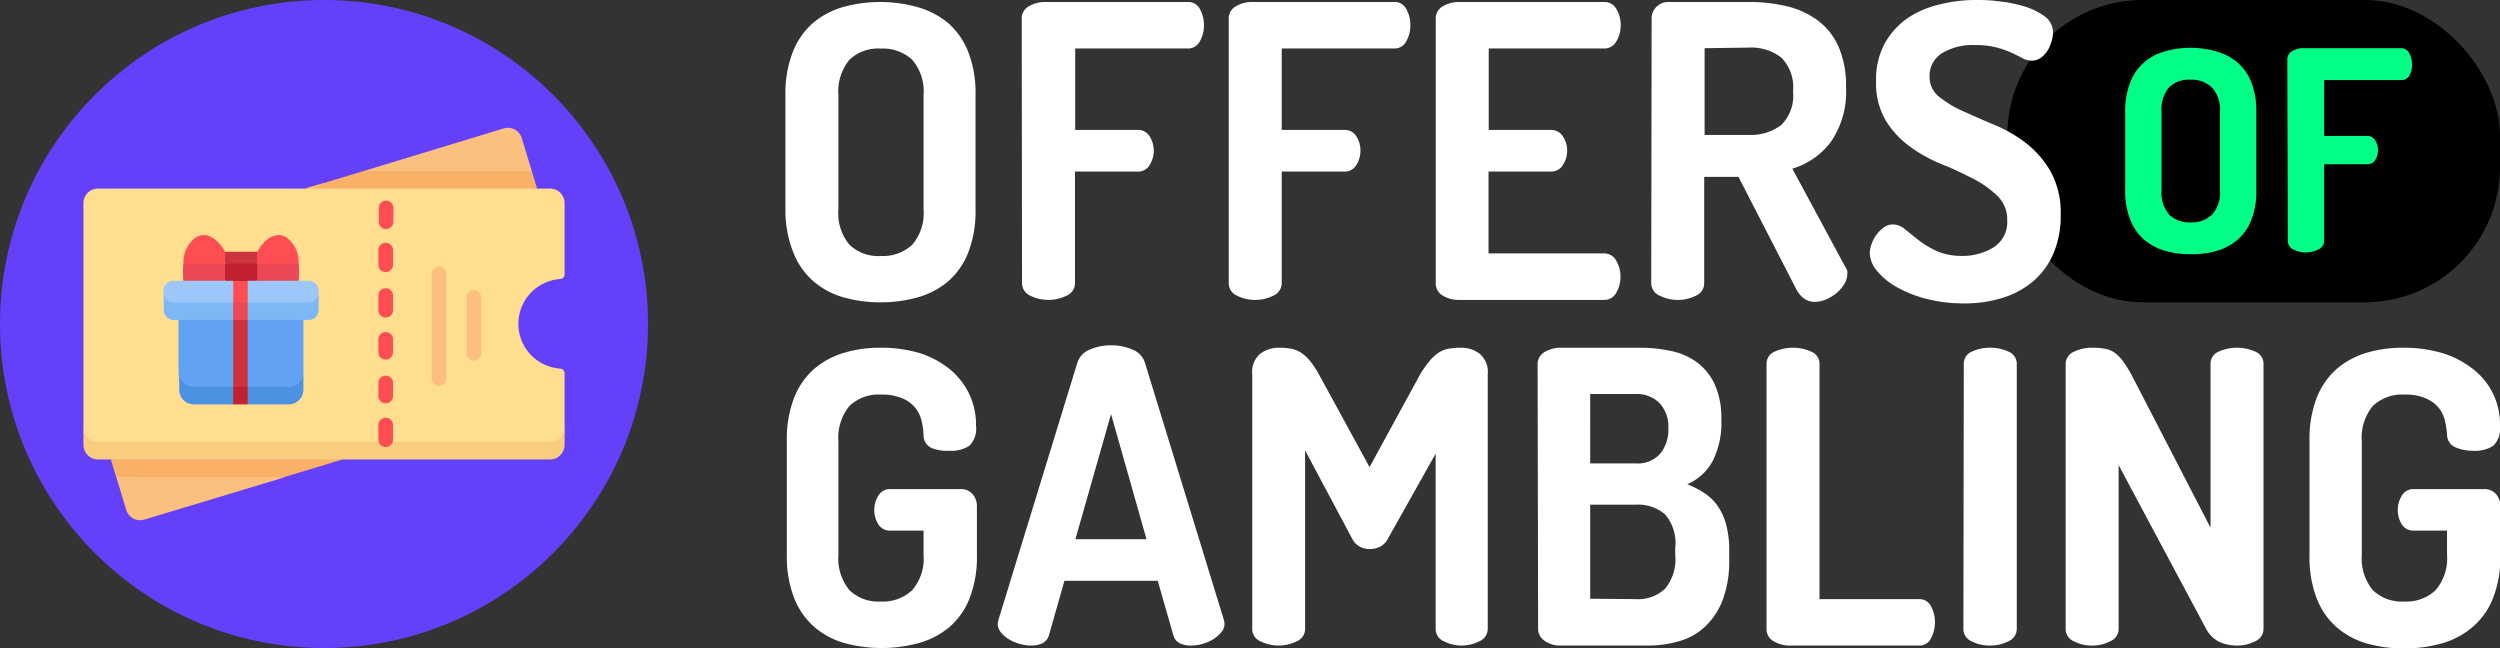<svg xmlns="http://www.w3.org/2000/svg" viewBox="0 0 251.07 65.08"><rect x="0" y="0" width="251.07" height="65.08" fill="#333333" stroke="none"/><defs><style>.cls-1{fill:#6440fb;}.cls-2{fill:#f9b067;}.cls-3{fill:#fcc07e;}.cls-4{fill:#ffde8f;}.cls-5{fill:#61a2f5;}.cls-6{fill:#4b93e2;}.cls-7{fill:#ff4d54;}.cls-8{fill:#ea4955;}.cls-9{fill:#cc353e;}.cls-10{fill:#c12131;}.cls-11{fill:#9dc6fa;}.cls-12{fill:#7eb7f6;}.cls-13{fill:#f9cd7f;}.cls-14{fill:#fff;}.cls-15{fill:#00ff84;}</style></defs><title>logucis</title><g id="Layer_2" data-name="Layer 2"><g id="Layer_3" data-name="Layer 3"><circle class="cls-1" cx="32.54" cy="32.54" r="32.54"/><path class="cls-2" d="M36.47,17.19l-5.81,1.75,14.91.85,8.37-.85-.53-1.75-7.84-.85Z"/><path class="cls-3" d="M53.41,17.19l-1-3.29a1.46,1.46,0,0,0-1.83-1L36.47,17.19Z"/><path class="cls-3" d="M32.62,18.35l-2,.59h.64Z"/><path class="cls-2" d="M28.61,47.89l5.81-1.75-13.29-.85-10,.85.53,1.75,9.41.85Z"/><path class="cls-4" d="M9.84,45.23h45.4c.81,0,1.46-.55,1.46-2.31V37.49a.48.48,0,0,0-.43-.47,4.51,4.51,0,0,1,0-9,.47.47,0,0,0,.43-.47V20.4a1.46,1.46,0,0,0-1.46-1.46H9.84A1.46,1.46,0,0,0,8.38,20.4V42.92c0,1.76.65,2.31,1.46,2.31Z"/><path class="cls-3" d="M11.67,47.89l1,3.29a1.46,1.46,0,0,0,1.83,1l14.12-4.26Z"/><path class="cls-5" d="M19.41,39.7H29c.81,0,1.47-.85,1.47-2.31V32.13l-6.34-.85-6.2.85v5.26C18,38.85,18.61,39.7,19.41,39.7Z"/><path class="cls-6" d="M29,38.85H19.41A1.46,1.46,0,0,1,18,37.39v1.76a1.47,1.47,0,0,0,1.46,1.46h4l.73-.85.73.85H29a1.47,1.47,0,0,0,1.47-1.46V37.39A1.46,1.46,0,0,1,29,38.85Z"/><path class="cls-7" d="M22.6,26.47l.85-.56-.85-.63S21.44,23,19.77,23.77a3.1,3.1,0,0,0-1.35,2.7l2.08.85Z"/><path class="cls-7" d="M25.83,26.47,25,25.91l.85-.63S27,23,28.66,23.77A3.11,3.11,0,0,1,30,26.47l-2.08.85Z"/><path class="cls-8" d="M30,26.47A8.88,8.88,0,0,1,30,28.22l-2,.85-2.11-.85L25,27.35l.85-.88Z"/><path class="cls-9" d="M25.83,26.47l-1.68.85-1.55-.85V25.28h3.23Z"/><path class="cls-8" d="M18.42,26.47a8.05,8.05,0,0,0,0,1.75l2,.85,2.1-.85.85-.87-.85-.88Z"/><path class="cls-10" d="M22.6,26.47v1.75l1.55.85,1.68-.85V26.47Z"/><path class="cls-11" d="M17.45,31.23H31c.54,0,1-.68,1-1.82V29.2a1,1,0,0,0-1-1H24.88l-.73.85-.73-.85h-6a1,1,0,0,0-1,1v.21c0,1.36.43,1.82,1,1.82Z"/><path class="cls-12" d="M31,30.38H17.45a1,1,0,0,1-1-1v1.75a1,1,0,0,0,1,1H31a1,1,0,0,0,1-1V29.41A1,1,0,0,1,31,30.38Z"/><path class="cls-7" d="M23.42,28.22v2.16l.73.85.73-.85V28.22Z"/><path class="cls-8" d="M23.42,30.38v1.75l.73.85.73-.85V30.38Z"/><path class="cls-9" d="M23.42,32.13v6.72l.73.85.73-.85V32.13Z"/><path class="cls-10" d="M23.42,38.85h1.46v1.76H23.42Z"/><path class="cls-13" d="M55.24,44.38H9.84a1.46,1.46,0,0,1-1.46-1.46v1.76a1.46,1.46,0,0,0,1.46,1.46h45.4a1.46,1.46,0,0,0,1.46-1.46V42.92A1.46,1.46,0,0,1,55.24,44.38Z"/><path class="cls-7" d="M38,26.67a.74.74,0,0,0,1.47,0V25.21a.74.74,0,1,0-1.47,0Z"/><path class="cls-7" d="M38,35.46a.74.74,0,0,0,1.47,0V34A.74.74,0,0,0,38,34Z"/><path class="cls-7" d="M38,44.24a.74.74,0,0,0,1.47,0V42.78a.74.74,0,1,0-1.47,0Z"/><path class="cls-7" d="M38,39.85a.74.74,0,0,0,1.47,0V38.38a.74.74,0,0,0-1.47,0Z"/><path class="cls-7" d="M38.77,23a.74.74,0,0,0,.74-.73V20.81a.74.74,0,0,0-1.47,0v1.47a.73.73,0,0,0,.73.73Z"/><path class="cls-7" d="M38,31.06a.74.74,0,1,0,1.47,0V29.6a.74.74,0,0,0-1.47,0Z"/><path class="cls-3" d="M44.82,37.93V27.44a.74.74,0,0,0-1.47,0V37.93a.74.74,0,1,0,1.47,0Z"/><path class="cls-3" d="M48.33,35.49V29.88a.73.73,0,1,0-1.46,0v5.61a.73.73,0,0,0,1.46,0Z"/><path class="cls-14" d="M92.75,43.64a7.06,7.06,0,0,0-.22-1.45,3.17,3.17,0,0,0-.66-1.29A3.31,3.31,0,0,0,90.61,40a5.05,5.05,0,0,0-2.11-.37,4.23,4.23,0,0,0-3.19,1.14,5,5,0,0,0-1.11,3.56V55.71a5,5,0,0,0,1.11,3.56,4.16,4.16,0,0,0,3.15,1.14,4.29,4.29,0,0,0,3.15-1.14,4.86,4.86,0,0,0,1.14-3.56V53.29H89.44a1.36,1.36,0,0,1-1.23-.63,2.73,2.73,0,0,1,0-2.88,1.35,1.35,0,0,1,1.23-.66h7a1.52,1.52,0,0,1,1.24.51,1.81,1.81,0,0,1,.43,1.21v4.87a11.46,11.46,0,0,1-.73,4.36,7.4,7.4,0,0,1-2,2.88,8.22,8.22,0,0,1-3.07,1.62,14.23,14.23,0,0,1-7.55,0,8.05,8.05,0,0,1-3-1.62,7.45,7.45,0,0,1-2-2.88,11.45,11.45,0,0,1-.74-4.36V44.29a11.45,11.45,0,0,1,.74-4.36,7.52,7.52,0,0,1,2-2.88,8.26,8.26,0,0,1,3-1.62,12.65,12.65,0,0,1,3.66-.51,13.79,13.79,0,0,1,3.91.53A9.36,9.36,0,0,1,95.29,37a7.38,7.38,0,0,1,2,2.47,7.22,7.22,0,0,1,.73,3.3,2.4,2.4,0,0,1-.67,2,3.34,3.34,0,0,1-2,.5A4.34,4.34,0,0,1,93.57,45,1.41,1.41,0,0,1,92.75,43.64Z"/><path class="cls-14" d="M103.56,64.83a4.22,4.22,0,0,1-1.13-.16,4.38,4.38,0,0,1-1.08-.45,2.8,2.8,0,0,1-.82-.7,1.39,1.39,0,0,1-.33-.9,2.85,2.85,0,0,1,.08-.4l7.9-25.74a2.1,2.1,0,0,1,1.27-1.37,5.17,5.17,0,0,1,2.13-.43,5.24,5.24,0,0,1,2.16.43A2.1,2.1,0,0,1,115,36.48l7.9,25.74a2.85,2.85,0,0,1,.08.4,1.32,1.32,0,0,1-.33.88,3.5,3.5,0,0,1-.81.7,4.28,4.28,0,0,1-1.09.47,4.15,4.15,0,0,1-1.12.16,2.54,2.54,0,0,1-1.17-.24,1.26,1.26,0,0,1-.63-.82l-1.56-5.44h-9.37l-1.55,5.44a1.28,1.28,0,0,1-.64.82A2.52,2.52,0,0,1,103.56,64.83Zm11.58-10.68-3.56-12.56L108,54.15Z"/><path class="cls-14" d="M139.4,54.07a1.81,1.81,0,0,1-.82.84,2.34,2.34,0,0,1-1,.23,2.19,2.19,0,0,1-1-.23,1.82,1.82,0,0,1-.8-.84l-4.71-8.84V63.16a1.34,1.34,0,0,1-.83,1.24,4.13,4.13,0,0,1-3.67,0,1.34,1.34,0,0,1-.81-1.24V37.58a2.38,2.38,0,0,1,.81-2.06,3.06,3.06,0,0,1,1.85-.6,7.48,7.48,0,0,1,1.26.1,3,3,0,0,1,1,.41,4.28,4.28,0,0,1,.92.86,10.06,10.06,0,0,1,.94,1.46l5,9.16,5-9.16a9.26,9.26,0,0,1,1-1.46,3.86,3.86,0,0,1,.92-.86,2.84,2.84,0,0,1,1-.41,8.05,8.05,0,0,1,1.29-.1,3,3,0,0,1,1.84.6,2.38,2.38,0,0,1,.82,2.06V63.16a1.34,1.34,0,0,1-.84,1.24,3.9,3.9,0,0,1-1.82.43A3.84,3.84,0,0,1,145,64.4a1.33,1.33,0,0,1-.82-1.24V45.56Z"/><path class="cls-14" d="M154.42,36.6a1.38,1.38,0,0,1,.71-1.25,3.16,3.16,0,0,1,1.62-.43h7.9a15,15,0,0,1,3.09.31,6.8,6.8,0,0,1,2.61,1.1,5.91,5.91,0,0,1,1.83,2.21,8.16,8.16,0,0,1,.69,3.58A8.48,8.48,0,0,1,172,46.3a5.21,5.21,0,0,1-2.56,2.33,9.57,9.57,0,0,1,1.72.88,4.94,4.94,0,0,1,1.33,1.29,5.82,5.82,0,0,1,.86,1.88,9.66,9.66,0,0,1,.31,2.62v.86a11.1,11.1,0,0,1-.64,4.05,7.16,7.16,0,0,1-1.74,2.68,6.34,6.34,0,0,1-2.59,1.49,11.14,11.14,0,0,1-3.22.45h-8.67a2.68,2.68,0,0,1-1.7-.49,1.42,1.42,0,0,1-.63-1.14Zm5.28,9.94h4.58a3,3,0,0,0,2.47-1,3.85,3.85,0,0,0,.8-2.54,3.46,3.46,0,0,0-.88-2.51,3.19,3.19,0,0,0-2.43-.92H159.7Zm4.62,13.63a3.9,3.9,0,0,0,2.92-1.07,4.67,4.67,0,0,0,1-3.39v-.66a4.43,4.43,0,0,0-1-3.37,4.14,4.14,0,0,0-2.92-1H159.7v9.45Z"/><path class="cls-14" d="M179.75,64.83a3.07,3.07,0,0,1-1.62-.43,1.36,1.36,0,0,1-.72-1.24V36.56a1.31,1.31,0,0,1,.82-1.25,4.49,4.49,0,0,1,3.66,0,1.3,1.3,0,0,1,.84,1.25V60.17h10a1.28,1.28,0,0,1,1.2.72,3.28,3.28,0,0,1,.39,1.61,3.38,3.38,0,0,1-.39,1.6,1.27,1.27,0,0,1-1.2.73Z"/><path class="cls-14" d="M197.22,36.56a1.3,1.3,0,0,1,.82-1.25,4.21,4.21,0,0,1,1.84-.39,4.28,4.28,0,0,1,1.82.39,1.3,1.3,0,0,1,.84,1.25v26.6a1.34,1.34,0,0,1-.84,1.24,3.9,3.9,0,0,1-1.82.43A3.84,3.84,0,0,1,198,64.4a1.33,1.33,0,0,1-.82-1.24Z"/><path class="cls-14" d="M224.63,64.83a4.24,4.24,0,0,1-1.74-.36,3.1,3.1,0,0,1-1.33-1.31l-8.79-16.45V63.16a1.34,1.34,0,0,1-.84,1.24,3.9,3.9,0,0,1-1.82.43,3.82,3.82,0,0,1-1.84-.43,1.33,1.33,0,0,1-.82-1.24V36.6a1.34,1.34,0,0,1,.82-1.27,4.05,4.05,0,0,1,1.84-.41,7.7,7.7,0,0,1,1.27.1,2.56,2.56,0,0,1,1,.41,4.31,4.31,0,0,1,.84.86,14,14,0,0,1,.9,1.46L222,53V36.56a1.31,1.31,0,0,1,.82-1.25,4.49,4.49,0,0,1,3.66,0,1.3,1.3,0,0,1,.84,1.25v26.6a1.34,1.34,0,0,1-.84,1.24A3.88,3.88,0,0,1,224.63,64.83Z"/><path class="cls-14" d="M245.75,43.64a7.82,7.82,0,0,0-.23-1.45,3.28,3.28,0,0,0-.65-1.29A3.43,3.43,0,0,0,243.6,40a5,5,0,0,0-2.11-.37,4.25,4.25,0,0,0-3.19,1.14,5,5,0,0,0-1.11,3.56V55.71a5,5,0,0,0,1.11,3.56,4.2,4.2,0,0,0,3.15,1.14,4.26,4.26,0,0,0,3.15-1.14,4.87,4.87,0,0,0,1.15-3.56V53.29h-3.32a1.36,1.36,0,0,1-1.22-.63,2.73,2.73,0,0,1,0-2.88,1.34,1.34,0,0,1,1.22-.66h7a1.56,1.56,0,0,1,1.25.51,1.86,1.86,0,0,1,.43,1.21v4.87a11.45,11.45,0,0,1-.74,4.36A7.3,7.3,0,0,1,248.28,63a8.15,8.15,0,0,1-3.07,1.62,14.19,14.19,0,0,1-7.54,0,8.05,8.05,0,0,1-3-1.62,7.47,7.47,0,0,1-2-2.88,11.46,11.46,0,0,1-.73-4.36V44.29a11.46,11.46,0,0,1,.73-4.36,7.54,7.54,0,0,1,2-2.88,8.22,8.22,0,0,1,3-1.62,12.77,12.77,0,0,1,3.67-.51,13.72,13.72,0,0,1,3.9.53A9.36,9.36,0,0,1,248.28,37a7,7,0,0,1,2.79,5.77,2.4,2.4,0,0,1-.68,2,3.32,3.32,0,0,1-2,.5,4.39,4.39,0,0,1-1.85-.37A1.4,1.4,0,0,1,245.75,43.64Z"/><rect x="201.59" width="49.48" height="30.36" rx="13.59"/><path class="cls-15" d="M220,25.53a9.34,9.34,0,0,1-2.6-.35,5.74,5.74,0,0,1-2.07-1.11,5.13,5.13,0,0,1-1.39-2,7.78,7.78,0,0,1-.51-3V11.26a7.78,7.78,0,0,1,.51-3,5.13,5.13,0,0,1,1.39-2,5.57,5.57,0,0,1,2.07-1.1,9.5,9.5,0,0,1,5.18,0,5.67,5.67,0,0,1,2.11,1.1,5,5,0,0,1,1.4,2,7.78,7.78,0,0,1,.51,3V19.1a7.78,7.78,0,0,1-.51,3,5,5,0,0,1-1.4,2,5.84,5.84,0,0,1-2.11,1.11A9.3,9.3,0,0,1,220,25.53Zm2.95-14.27a3.28,3.28,0,0,0-.79-2.45A2.91,2.91,0,0,0,220,8a2.85,2.85,0,0,0-2.16.77,3.36,3.36,0,0,0-.76,2.45V19.1a3.36,3.36,0,0,0,.76,2.45,2.86,2.86,0,0,0,2.16.78,2.92,2.92,0,0,0,2.16-.78,3.28,3.28,0,0,0,.79-2.45Z"/><path class="cls-15" d="M229.71,6a.94.94,0,0,1,.49-.86,2.05,2.05,0,0,1,1.11-.3h9.79a.9.9,0,0,1,.86.51,2.24,2.24,0,0,1,.27,1.07A2.28,2.28,0,0,1,242,7.54a.92.92,0,0,1-.85.5h-7.74v5.61h4.29a.92.92,0,0,1,.84.45,1.85,1.85,0,0,1,.28,1,1.93,1.93,0,0,1-.26.94.92.92,0,0,1-.86.46h-4.29v7.7a.93.93,0,0,1-.58.85,2.65,2.65,0,0,1-1.25.3,2.61,2.61,0,0,1-1.26-.3.91.91,0,0,1-.56-.85Z"/><path class="cls-14" d="M88.46,30.36a13.41,13.41,0,0,1-3.79-.51,8.05,8.05,0,0,1-3-1.62,7.37,7.37,0,0,1-2-2.88A11.45,11.45,0,0,1,78.88,21V9.57a11.39,11.39,0,0,1,.74-4.35,7.48,7.48,0,0,1,2-2.89,8.18,8.18,0,0,1,3-1.61,14,14,0,0,1,7.55,0,8.35,8.35,0,0,1,3.07,1.61,7.54,7.54,0,0,1,2,2.89,11.4,11.4,0,0,1,.73,4.35V21a11.46,11.46,0,0,1-.73,4.36,7.43,7.43,0,0,1-2,2.88,8.22,8.22,0,0,1-3.07,1.62A13.45,13.45,0,0,1,88.46,30.36ZM92.75,9.57A4.88,4.88,0,0,0,91.61,6a4.32,4.32,0,0,0-3.15-1.12A4.19,4.19,0,0,0,85.31,6,5,5,0,0,0,84.2,9.57V21a4.94,4.94,0,0,0,1.11,3.58,4.2,4.2,0,0,0,3.15,1.13,4.32,4.32,0,0,0,3.15-1.13A4.85,4.85,0,0,0,92.75,21Z"/><path class="cls-14" d="M102.61,1.88a1.38,1.38,0,0,1,.72-1.25A3.16,3.16,0,0,1,105,.2h14.28a1.3,1.3,0,0,1,1.24.74,3.28,3.28,0,0,1,.39,1.56,3.18,3.18,0,0,1-.41,1.65,1.32,1.32,0,0,1-1.22.72h-11.3v8.18h6.26a1.35,1.35,0,0,1,1.23.66,2.72,2.72,0,0,1,0,2.84,1.33,1.33,0,0,1-1.25.68h-6.26V28.44a1.36,1.36,0,0,1-.84,1.25,4.11,4.11,0,0,1-3.66,0,1.37,1.37,0,0,1-.82-1.25Z"/><path class="cls-14" d="M123.4,1.88a1.38,1.38,0,0,1,.72-1.25A3.1,3.1,0,0,1,125.73.2H140a1.31,1.31,0,0,1,1.25.74,3.28,3.28,0,0,1,.39,1.56,3.28,3.28,0,0,1-.41,1.65,1.32,1.32,0,0,1-1.23.72H128.72v8.18H135a1.35,1.35,0,0,1,1.23.66,2.72,2.72,0,0,1,0,2.84,1.34,1.34,0,0,1-1.25.68h-6.26V28.44a1.36,1.36,0,0,1-.84,1.25,4,4,0,0,1-1.82.43,4,4,0,0,1-1.84-.43,1.36,1.36,0,0,1-.82-1.25Z"/><path class="cls-14" d="M149.51,13.05h6.22a1.38,1.38,0,0,1,1.24.66,2.61,2.61,0,0,1,0,2.84,1.37,1.37,0,0,1-1.26.68h-6.22v8.22h11.58a1.36,1.36,0,0,1,1.24.72,3.12,3.12,0,0,1,.43,1.65,3.09,3.09,0,0,1-.41,1.56,1.35,1.35,0,0,1-1.26.74H146.52a3.16,3.16,0,0,1-1.62-.43,1.39,1.39,0,0,1-.71-1.25V1.88A1.39,1.39,0,0,1,144.9.63,3.16,3.16,0,0,1,146.52.2h14.57a1.35,1.35,0,0,1,1.26.74,3.09,3.09,0,0,1,.41,1.56,3.1,3.1,0,0,1-.43,1.65,1.36,1.36,0,0,1-1.24.72H149.51Z"/><path class="cls-14" d="M165.87,1.84A1.6,1.6,0,0,1,166.34.7a1.66,1.66,0,0,1,1.25-.5h8.1a16.24,16.24,0,0,1,3.77.43,8.59,8.59,0,0,1,3.09,1.42,6.6,6.6,0,0,1,2.08,2.61,9.72,9.72,0,0,1,.76,4.1,8.81,8.81,0,0,1-1.53,5.5A7.53,7.53,0,0,1,180,16.94l5.36,9.94a.85.85,0,0,1,.16.35,1.4,1.4,0,0,1,0,.31,2,2,0,0,1-.31,1,3.72,3.72,0,0,1-.78.9,4.34,4.34,0,0,1-1.06.64,3.14,3.14,0,0,1-1.17.24,1.76,1.76,0,0,1-1-.33,2.5,2.5,0,0,1-.8-.94l-5.81-11.29h-3.44V28.44a1.36,1.36,0,0,1-.82,1.25,4,4,0,0,1-1.84.43,4,4,0,0,1-1.82-.43,1.36,1.36,0,0,1-.84-1.25Zm5.32,3v8.71h4.5a5,5,0,0,0,3.2-1,4.12,4.12,0,0,0,1.18-3.37,4.21,4.21,0,0,0-1.18-3.4,4.91,4.91,0,0,0-3.2-1Z"/><path class="cls-14" d="M197,25.7a5.92,5.92,0,0,0,3.21-.86,3,3,0,0,0,1.37-2.7,3.3,3.3,0,0,0-1-2.48,10.19,10.19,0,0,0-2.43-1.72c-1-.5-2-1-3.15-1.45a14.58,14.58,0,0,1-3.15-1.74,9.19,9.19,0,0,1-2.44-2.6,7.34,7.34,0,0,1-1-4,7.55,7.55,0,0,1,.9-3.84,7.57,7.57,0,0,1,2.31-2.52A9.76,9.76,0,0,1,194.86.43,14.9,14.9,0,0,1,198.4,0c.6,0,1.35,0,2.23.12a13.33,13.33,0,0,1,2.56.49,7,7,0,0,1,2.11,1,2,2,0,0,1,.88,1.65,3,3,0,0,1-.13.84,3.65,3.65,0,0,1-.38.92,2.62,2.62,0,0,1-.68.76,1.56,1.56,0,0,1-.94.31,1.87,1.87,0,0,1-.94-.25c-.3-.16-.66-.34-1.07-.53a9,9,0,0,0-1.49-.53,7.84,7.84,0,0,0-2.15-.25,5.9,5.9,0,0,0-3.41.84,2.66,2.66,0,0,0-1.21,2.31,2.55,2.55,0,0,0,1,2.07,11,11,0,0,0,2.44,1.45c1,.44,2,.9,3.15,1.37a14.19,14.19,0,0,1,3.15,1.84,9.7,9.7,0,0,1,2.43,2.83,8.56,8.56,0,0,1,1,4.36,9.43,9.43,0,0,1-.73,3.86,7.57,7.57,0,0,1-2,2.76,8.69,8.69,0,0,1-3.07,1.68,12.72,12.72,0,0,1-3.9.57,14.94,14.94,0,0,1-3.75-.45,12,12,0,0,1-3-1.18,7,7,0,0,1-2-1.64,2.88,2.88,0,0,1-.72-1.8,2.61,2.61,0,0,1,.19-.92,3.29,3.29,0,0,1,.51-.94,3.15,3.15,0,0,1,.74-.72,1.52,1.52,0,0,1,.9-.28,1.86,1.86,0,0,1,1.2.49l1.35,1.08a9.65,9.65,0,0,0,1.8,1.09A6.22,6.22,0,0,0,197,25.7Z"/></g></g></svg>